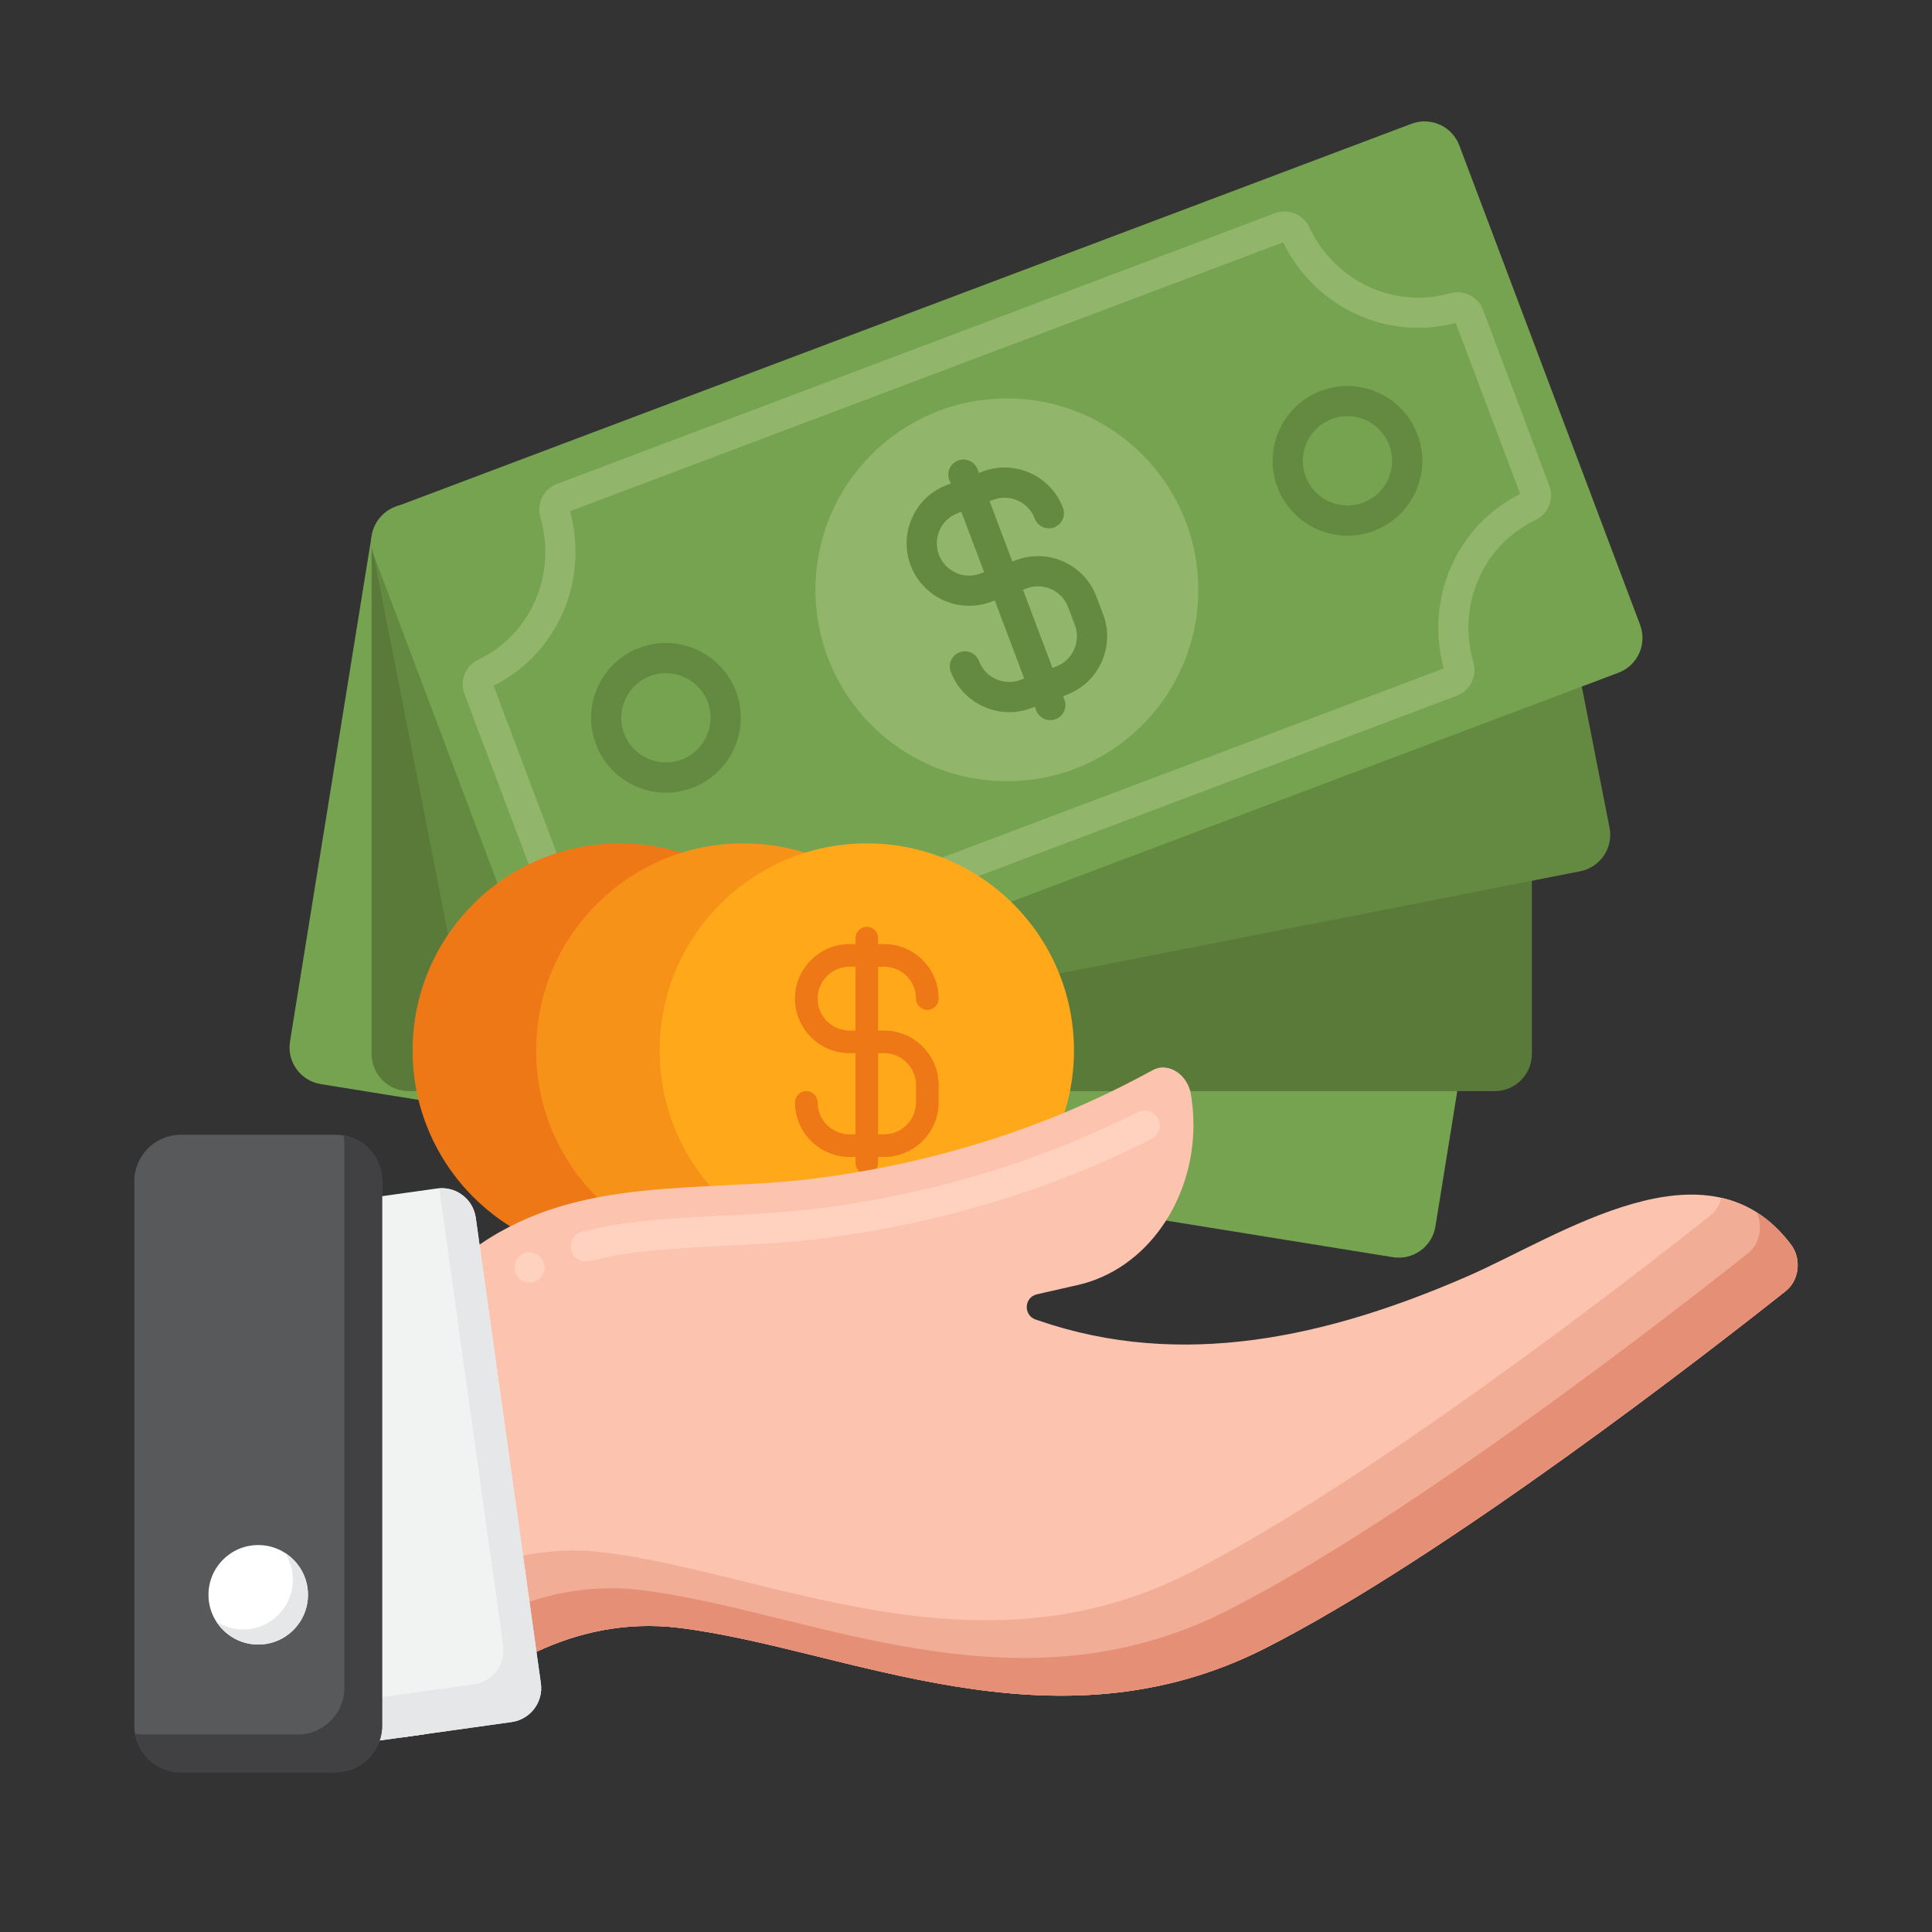 <?xml version="1.0" encoding="UTF-8"?> <svg xmlns="http://www.w3.org/2000/svg" id="Layer_1" height="512" viewBox="0 0 256 256" width="512"><rect x="0" y="0" width="256" height="256" fill="#333333" stroke="none"/><g><g><g><g><path d="m184.554 166.583-142.051-22.934c-2.685-.434-4.511-2.962-4.077-5.647l10.82-67.018c.434-2.685 2.962-4.511 5.647-4.077l142.052 22.934c2.685.434 4.511 2.962 4.077 5.647l-10.82 67.018c-.434 2.685-2.962 4.511-5.648 4.077z" fill="#76a34f"></path></g><g><path d="m198.057 144.579h-143.891c-2.72 0-4.925-2.205-4.925-4.925v-67.885c0-2.72 2.205-4.925 4.925-4.925h143.891c2.72 0 4.925 2.205 4.925 4.925v67.886c0 2.719-2.205 4.924-4.925 4.924z" fill="#5a7a39"></path></g><g><path d="m209.387 115.449-141.196 27.723c-2.669.524-5.257-1.215-5.781-3.884l-13.079-66.614c-.524-2.669 1.215-5.257 3.884-5.781l141.195-27.723c2.669-.524 5.257 1.215 5.781 3.884l13.079 66.614c.525 2.669-1.214 5.257-3.883 5.781z" fill="#648940"></path></g><g><path d="m214.45 89.141-134.639 50.766c-2.545.96-5.386-.326-6.346-2.871l-23.95-63.52c-.96-2.545.326-5.386 2.871-6.346l134.638-50.766c2.545-.96 5.386.326 6.346 2.871l23.951 63.521c.959 2.544-.326 5.386-2.871 6.345z" fill="#76a34f"></path></g><g><path d="m96.626 128.293c-1.369 0-2.658-.779-3.283-2.102-3.378-7.149-11.207-10.826-18.618-8.741-1.842.516-3.736-.434-4.406-2.214l-8.774-23.271c-.671-1.777.123-3.743 1.849-4.57 6.941-3.328 10.395-11.259 8.213-18.857-.531-1.848.418-3.749 2.208-4.423l95.101-35.858c1.796-.674 3.757.129 4.577 1.863 3.379 7.15 11.214 10.823 18.619 8.741 1.837-.517 3.734.433 4.405 2.212l8.776 23.274c.669 1.777-.126 3.742-1.85 4.568-6.942 3.328-10.396 11.259-8.213 18.856.531 1.849-.418 3.75-2.208 4.424l-95.101 35.858c-.428.163-.865.24-1.295.24zm-17.704-15.425c7.422 0 14.43 4.263 17.898 11.326l94.48-35.624c-2.517-9.284 1.704-18.918 10.132-23.123l-8.542-22.652c-9.104 2.406-18.636-2.045-22.876-10.678l-94.479 35.624c2.516 9.285-1.705 18.918-10.132 23.123l8.542 22.652c1.656-.437 3.326-.648 4.977-.648z" fill="#91b56b"></path></g><g><circle cx="133.417" cy="78.156" fill="#91b56b" r="25.365"></circle></g><g><g><path d="m133.734 94.363c-3.347.001-6.504-2.044-7.752-5.356-.39-1.033.132-2.187 1.166-2.576 1.029-.391 2.187.132 2.576 1.166.832 2.204 3.301 3.323 5.51 2.492l4.696-1.771c1.069-.403 1.917-1.198 2.388-2.238.471-1.041.508-2.202.105-3.271l-.886-2.348c-.403-1.069-1.198-1.917-2.238-2.388-1.039-.47-2.201-.507-3.271-.105l-4.696 1.771c-4.271 1.609-9.055-.555-10.663-4.824-.78-2.068-.708-4.316.203-6.33s2.552-3.553 4.621-4.332l4.697-1.771c2.066-.779 4.315-.708 6.33.202 2.014.911 3.553 2.552 4.332 4.621.39 1.033-.132 2.187-1.166 2.576-1.029.391-2.187-.132-2.576-1.166-.403-1.068-1.198-1.916-2.238-2.387-1.039-.469-2.199-.509-3.271-.104l-4.698 1.771c-1.068.403-1.916 1.198-2.387 2.238-.471 1.041-.508 2.202-.105 3.271.403 1.068 1.198 1.916 2.238 2.387 1.04.472 2.202.508 3.271.105l4.696-1.771c2.07-.78 4.318-.707 6.331.203 2.014.911 3.553 2.552 4.332 4.621l.886 2.348c.78 2.069.708 4.317-.203 6.331s-2.552 3.553-4.621 4.332l-4.696 1.771c-.957.361-1.943.532-2.911.532z" fill="#648940"></path></g><g><path d="m139.174 95.424c-.809 0-1.569-.494-1.871-1.295l-11.513-30.534c-.39-1.034.132-2.188 1.165-2.577 1.033-.392 2.188.132 2.577 1.165l11.513 30.534c.39 1.034-.132 2.188-1.165 2.577-.233.088-.472.13-.706.13z" fill="#648940"></path></g></g><g><g><path d="m178.554 70.979c-4.009 0-7.791-2.45-9.287-6.417-1.93-5.115.663-10.847 5.778-12.776 5.118-1.928 10.847.665 12.775 5.779.935 2.479.849 5.172-.243 7.585-1.091 2.413-3.058 4.257-5.536 5.19-1.147.433-2.327.639-3.487.639zm-.018-15.831c-.691 0-1.395.122-2.08.38-3.051 1.151-4.598 4.571-3.447 7.622 1.151 3.053 4.571 4.597 7.621 3.448 1.479-.558 2.652-1.657 3.303-3.097.651-1.439.703-3.046.146-4.524v-.001c-.893-2.366-3.15-3.828-5.543-3.828z" fill="#648940"></path></g><g><path d="m88.236 105.033c-1.392 0-2.778-.296-4.083-.887-2.413-1.091-4.257-3.058-5.19-5.536-.935-2.478-.848-5.171.244-7.584 1.091-2.413 3.058-4.257 5.536-5.19 5.111-1.928 10.846.663 12.774 5.778v.001c1.929 5.115-.664 10.846-5.778 12.775-1.138.43-2.322.643-3.503.643zm-.002-15.835c-.692 0-1.396.122-2.08.38-1.479.558-2.652 1.657-3.304 3.097-.65 1.439-.702 3.047-.146 4.524 1.15 3.052 4.569 4.597 7.623 3.449 3.051-1.151 4.598-4.571 3.447-7.623v.001c-.891-2.367-3.148-3.828-5.54-3.828z" fill="#648940"></path></g></g></g><g><g><g><circle cx="82.12" cy="139.198" fill="#ef7816" r="27.449"></circle></g></g><g><g><circle cx="98.489" cy="139.198" fill="#f79219" r="27.449"></circle></g></g><g><g><circle cx="114.858" cy="139.198" fill="#ffa91a" r="27.449"></circle></g></g><g><g><path d="m117.148 153.3h-4.582c-3.985 0-7.229-3.243-7.229-7.229 0-.828.672-1.5 1.5-1.5s1.5.672 1.5 1.5c0 2.332 1.896 4.229 4.229 4.229h4.582c2.332 0 4.229-1.896 4.229-4.229v-2.291c0-2.332-1.896-4.229-4.229-4.229h-4.582c-3.985 0-7.229-3.242-7.229-7.228s3.243-7.229 7.229-7.229h4.582c3.985 0 7.229 3.243 7.229 7.229 0 .828-.672 1.5-1.5 1.5s-1.5-.672-1.5-1.5c0-2.332-1.896-4.229-4.229-4.229h-4.582c-2.332 0-4.229 1.896-4.229 4.229 0 2.331 1.896 4.228 4.229 4.228h4.582c3.985 0 7.229 3.243 7.229 7.229v2.291c0 3.986-3.243 7.229-7.229 7.229z" fill="#ef7816"></path></g><g><path d="m114.857 155.591c-.828 0-1.5-.672-1.5-1.5v-29.786c0-.828.672-1.5 1.5-1.5s1.5.672 1.5 1.5v29.786c0 .828-.671 1.5-1.5 1.5z" fill="#ef7816"></path></g></g></g></g><g><g><g><g><g><g><path d="m236.621 171.065c-10.14 8.04-45.06 35.2-68.99 47.34-28.27 14.35-55.52 0-77.66-2.71-7.16-.88-13.54.67-18.89 3.18-6.64 3.12-11.71 7.7-14.73 10.9l-.16.03-3.01.42v-54.86s3.25-5.55 10.36-10.44c13.43-9.25 29.28-6.83 44.59-8.79 14.2-1.82 28.01-5.87 40.8-12.33.92-.47 1.83-.94 2.74-1.43.37-.19.74-.39 1.1-.59.2-.1.4-.19.61-.24.01 0 .02-.01.03-.01.26-.07.54-.11.81-.09 1.93.13 3.31 1.8 3.59 3.6.2 1.24.31 2.46.32 3.68 0 .12 0 .24.01.36-.03 10.11-6.28 19.11-15.3 21.18l-5.45 1.24c-1.69.39-1.82 2.76-.17 3.34.12.04.24.08.36.12 19 6.56 38.32 2.23 56.85-5.84 12.25-5.33 31.85-18.92 42.9-4.18 1.4 1.87 1.07 4.71-.71 6.12z" fill="#fcc4ae"></path></g></g><g><g><path d="m70.16 169.939c-.75 0-1.431-.409-1.78-1.08-.51-.979-.12-2.189.86-2.699h.01c.96-.49 2.189-.08 2.68.859.51.98.12 2.19-.85 2.7-.29.14-.601.22-.92.22zm7.48-2.79c-.92 0-1.72-.619-1.939-1.5-.141-.52-.061-1.06.22-1.52.27-.46.7-.78 1.22-.92 5.9-1.49 11.95-1.79 18.36-2.12l.27-.01c4.21-.21 8.561-.431 12.87-.98 15.021-1.92 29.19-6.21 42.12-12.74.96-.479 2.2-.069 2.68.891.25.47.29 1.01.12 1.52-.17.511-.52.92-1 1.16-13.33 6.74-27.939 11.16-43.41 13.14-4.46.57-8.84.79-13.08 1h-.1c-6.05.301-12.31.61-17.84 2.021-.161.039-.331.058-.491.058z" fill="#ffd2c0"></path></g></g><g><g><path d="m237.331 164.946c-2.663-3.552-5.823-5.459-9.256-6.233-.216.918-.707 1.761-1.454 2.353-10.14 8.04-45.06 35.2-68.99 47.34-28.27 14.35-55.52 0-77.66-2.71-7.16-.88-13.54.67-18.89 3.18-2.959 1.39-5.607 3.071-7.9 4.791v16.559l3.01-.42.16-.03c3.02-3.2 8.09-7.78 14.73-10.9 5.35-2.51 11.73-4.06 18.89-3.18 22.14 2.71 49.39 17.06 77.66 2.71 23.93-12.14 58.85-39.3 68.99-47.34 1.78-1.41 2.11-4.251.71-6.12z" fill="#f2ad97"></path></g></g><g><g><path d="m237.331 164.946c-1.401-1.869-2.939-3.282-4.583-4.315.887 1.823.447 4.188-1.127 5.435-10.14 8.04-45.06 35.2-68.99 47.34-28.27 14.35-55.52 0-77.66-2.71-7.16-.88-13.54.67-18.89 3.18-5.443 2.558-9.831 6.096-12.9 9.052v7.298l3.01-.42.16-.03c3.02-3.2 8.09-7.78 14.73-10.9 5.35-2.51 11.73-4.06 18.89-3.18 22.14 2.71 49.39 17.06 77.66 2.71 23.93-12.14 58.85-39.3 68.99-47.34 1.78-1.41 2.11-4.251.71-6.12z" fill="#e59076"></path></g></g><g><g><g><g><g><path d="m67.794 228.178-11.441 1.601-.161.023-3.009.423-3.86.538c-2.489.35-4.785-1.389-5.134-3.878l-8.626-61.687c-.35-2.489 1.385-4.784 3.874-5.134l18.471-2.585c1.178-.161 2.319.138 3.225.777 1.003.69 1.721 1.79 1.909 3.101l.497 3.57 6.404 45.779 1.141 8.17.584 4.173c.349 2.484-1.39 4.779-3.874 5.129z" fill="#f1f2f2"></path></g></g></g><g><g><path d="m71.668 223.049-.584-4.173-1.141-8.17-6.404-45.779-.497-3.57c-.189-1.311-.906-2.411-1.909-3.101-.831-.587-1.863-.868-2.936-.79l.342 2.46 6.404 45.779 1.141 8.17.584 4.173c.35 2.484-1.389 4.78-3.874 5.13l-11.441 1.601-.161.023-3.009.423-3.86.538c-.098.014-.192.004-.289.011l.155 1.111c.35 2.489 2.645 4.228 5.134 3.878l3.86-.538 3.009-.423.161-.023 11.441-1.601c2.484-.35 4.223-2.645 3.874-5.129z" fill="#e6e7e8"></path></g></g><g><g><path d="m23.974 234.829h20.483c3.41 0 6.174-2.764 6.174-6.174v-72.121c0-3.41-2.764-6.174-6.174-6.174h-20.483c-3.41 0-6.174 2.764-6.174 6.174v72.121c0 3.41 2.764 6.174 6.174 6.174z" fill="#58595b"></path></g></g><g><g><path d="m45.532 150.459c.061.35.099.707.099 1.075v72.121c0 3.41-2.764 6.174-6.174 6.174h-20.483c-.367 0-.725-.038-1.075-.1.509 2.897 3.032 5.1 6.075 5.1h20.483c3.41 0 6.174-2.764 6.174-6.174v-72.121c.001-3.043-2.202-5.566-5.099-6.075z" fill="#414042"></path></g></g></g><g><g><g><circle cx="34.216" cy="211.32" fill="#fff" r="6.592"></circle></g></g></g><g><g><path d="m37.765 205.771c.657 1.025 1.043 2.241 1.043 3.549 0 3.641-2.951 6.592-6.592 6.592-1.308 0-2.524-.386-3.549-1.043 1.172 1.828 3.217 3.043 5.549 3.043 3.641 0 6.592-2.951 6.592-6.592 0-2.333-1.215-4.377-3.043-5.549z" fill="#e6e7e8"></path></g></g></g></g></g></g></g></g></svg> 
